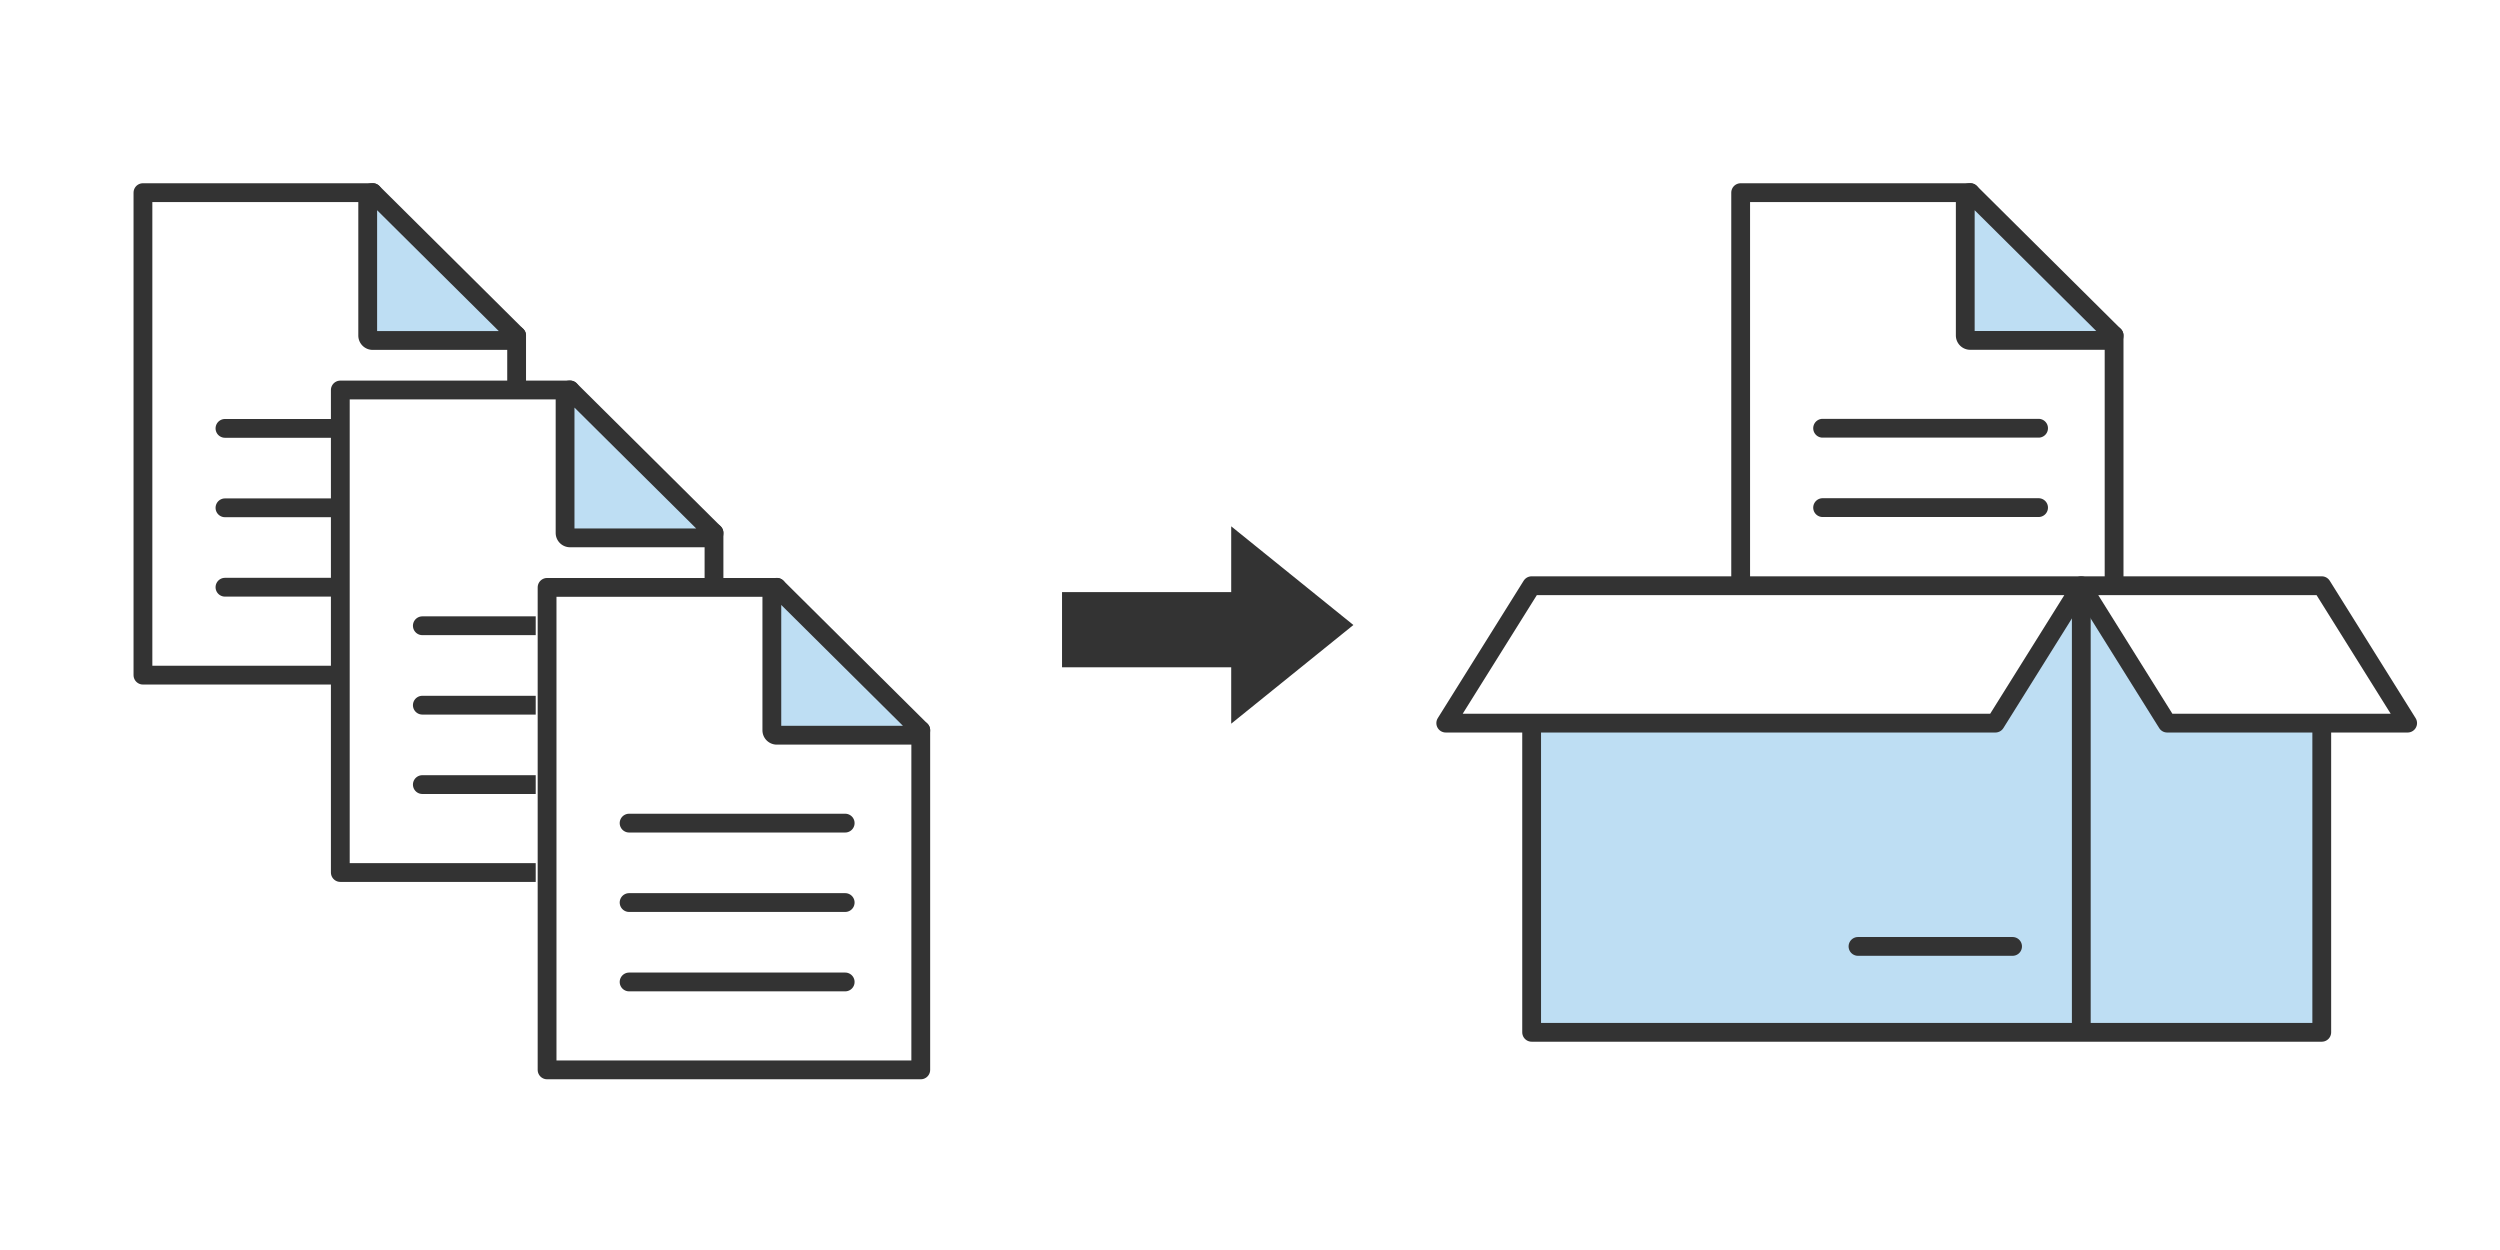 <svg xmlns="http://www.w3.org/2000/svg" width="266" height="133"><defs><clipPath id="a"><path data-name="長方形 77873" transform="translate(242.999 2010.999)" fill="#fff" stroke="#ddd" d="M0 0h106v54H0z"/></clipPath><clipPath id="b"><path data-name="長方形 77872" transform="translate(612.48 1959.96)" fill="#fff" stroke="#ddd" d="M0 0h54.039v44.039H0z"/></clipPath><clipPath id="c"><path data-name="長方形 77872" fill="#fff" stroke="#ddd" d="M0 0h54v54H0z"/></clipPath><clipPath id="d"><path data-name="合体 1" d="M9399 12102v-54h54v22h-26v32Z" transform="translate(-9349 -11990)" fill="#fff" stroke="#ddd"/></clipPath><clipPath id="e"><path data-name="長方形 77872" transform="translate(50 58)" fill="#fff" stroke="#ddd" d="M0 0h54v54H0z"/></clipPath></defs><g data-name="グループ 396360"><path data-name="長方形 77877" fill="#fff" d="M0 0h266v133H0z"/><g data-name="グループ 394193"><path data-name="パス 439932" d="M163.189 77.391v32.3H246.8v-32.3h-17.049l-8.187-14.071-9.819 14.071Z" fill="#bedef3"/><g data-name="グループ 394192"><g data-name="グループ 394190"><g data-name="マスクグループ 363568" transform="translate(-90.999 -1951.921)" clip-path="url(#a)"><g fill="none" stroke="#333" stroke-linejoin="round" stroke-width="2"><path data-name="パス 439928" d="M253.965 2029.409v32.35h84.069v-32.35" stroke-linecap="round"/><path data-name="パス 439929" d="M244.827 2028.861h58.483l9.138-14.621h-58.483Z" stroke-linecap="round"/><path data-name="パス 439930" d="M347.172 2028.861h-25.586l-9.138-14.621h25.586Z" stroke-linecap="round"/><path data-name="線 1612" stroke-linecap="round" d="M288.689 2052.619h16.448"/><path data-name="線 1613" d="M312.448 2061.758v-45.69"/></g></g><g data-name="マスクグループ 363569" transform="translate(-434.48 -1940.96)" clip-path="url(#b)"><path data-name="パス 439869" d="M643.634 1961.556v15.283h15.872Z" fill="#bedef3"/><g fill="none" stroke="#333" stroke-linecap="round" stroke-linejoin="round" stroke-width="2"><path d="M659.419 1976.653v36.108h-39.733v-51.303h24.428"/><path d="M658.89 1977.178h-14.777a.526.526 0 0 1-.529-.525v-14.675a.526.526 0 0 1 .529-.525l15.305 15.2a.526.526 0 0 1-.529.525ZM628.407 1994.97h22.976M628.407 1986.524h22.976M628.407 2003.412h22.976"/></g></g></g><g data-name="グループ 394191"><g data-name="グループ 394187"><path data-name="パス 439869" d="M81.717 61.719v16.082h16.7Z" fill="#bedef3"/><g data-name="マスクグループ 363322" transform="translate(51 61)" clip-path="url(#c)"><g data-name="svg8"><g data-name="g1592" fill="none" stroke="#333" stroke-linecap="round" stroke-linejoin="round" stroke-width="2"><g data-name="g1584"><path data-name="path1325" d="M46.969 16.703v36.132H7.209V1.497h24.444"/><path data-name="rect1297" d="M46.441 17.228H31.654a.527.527 0 0 1-.53-.526V2.017a.527.527 0 0 1 .53-.526l15.315 15.21a.527.527 0 0 1-.53.526Z"/></g><path data-name="path1343" d="M15.936 35.031h22.992"/><path data-name="path1345" d="M15.936 26.58h22.992"/><path data-name="path1347" d="M15.936 43.48h22.992"/></g></g></g></g><g data-name="マスクグループ 363571" transform="translate(-21 -18)" clip-path="url(#d)"><g data-name="マスクグループ 363570" clip-path="url(#e)"><path data-name="パス 439869" d="M80.717 58.719v16.082h16.7Z" fill="#bedef3"/><g data-name="svg8"><g data-name="g1592" fill="none" stroke="#333" stroke-linecap="round" stroke-linejoin="round" stroke-width="2"><g data-name="g1584"><path data-name="path1325" d="M96.969 74.703v36.132h-39.76V59.497h24.444"/><path data-name="rect1297" d="M96.441 75.228H81.654a.527.527 0 0 1-.53-.526V60.017a.527.527 0 0 1 .53-.526l15.315 15.21a.527.527 0 0 1-.53.526Z"/></g><path data-name="path1343" d="M65.936 93.031h22.992"/><path data-name="path1345" d="M65.936 84.58h22.992"/><path data-name="path1347" d="M65.936 101.48h22.992"/></g></g></g></g><g data-name="マスクグループ 363573" transform="translate(-42 -39)" clip-path="url(#d)"><g data-name="マスクグループ 363572" clip-path="url(#e)"><path data-name="パス 439931" d="M80.717 58.719v16.082h16.7Z" fill="#bedef3"/><g data-name="svg8"><g data-name="g1592" fill="none" stroke="#333" stroke-linecap="round" stroke-linejoin="round" stroke-width="2"><g data-name="g1584"><path data-name="path1325" d="M96.969 74.703v36.132h-39.76V59.497h24.444"/><path data-name="rect1297" d="M96.441 75.228H81.654a.527.527 0 0 1-.53-.526V60.017a.527.527 0 0 1 .53-.526l15.315 15.21a.527.527 0 0 1-.53.526Z"/></g><path data-name="path1343" d="M65.936 93.031h22.992"/><path data-name="path1345" d="M65.936 84.58h22.992"/><path data-name="path1347" d="M65.936 101.48h22.992"/></g></g></g></g></g><g data-name="グループ 394189" fill="#333"><path data-name="長方形 77936" d="M113 63h24v8h-24z"/><path data-name="多角形 6" d="M144 66.5 131 77V56Z"/></g></g></g></g></svg>